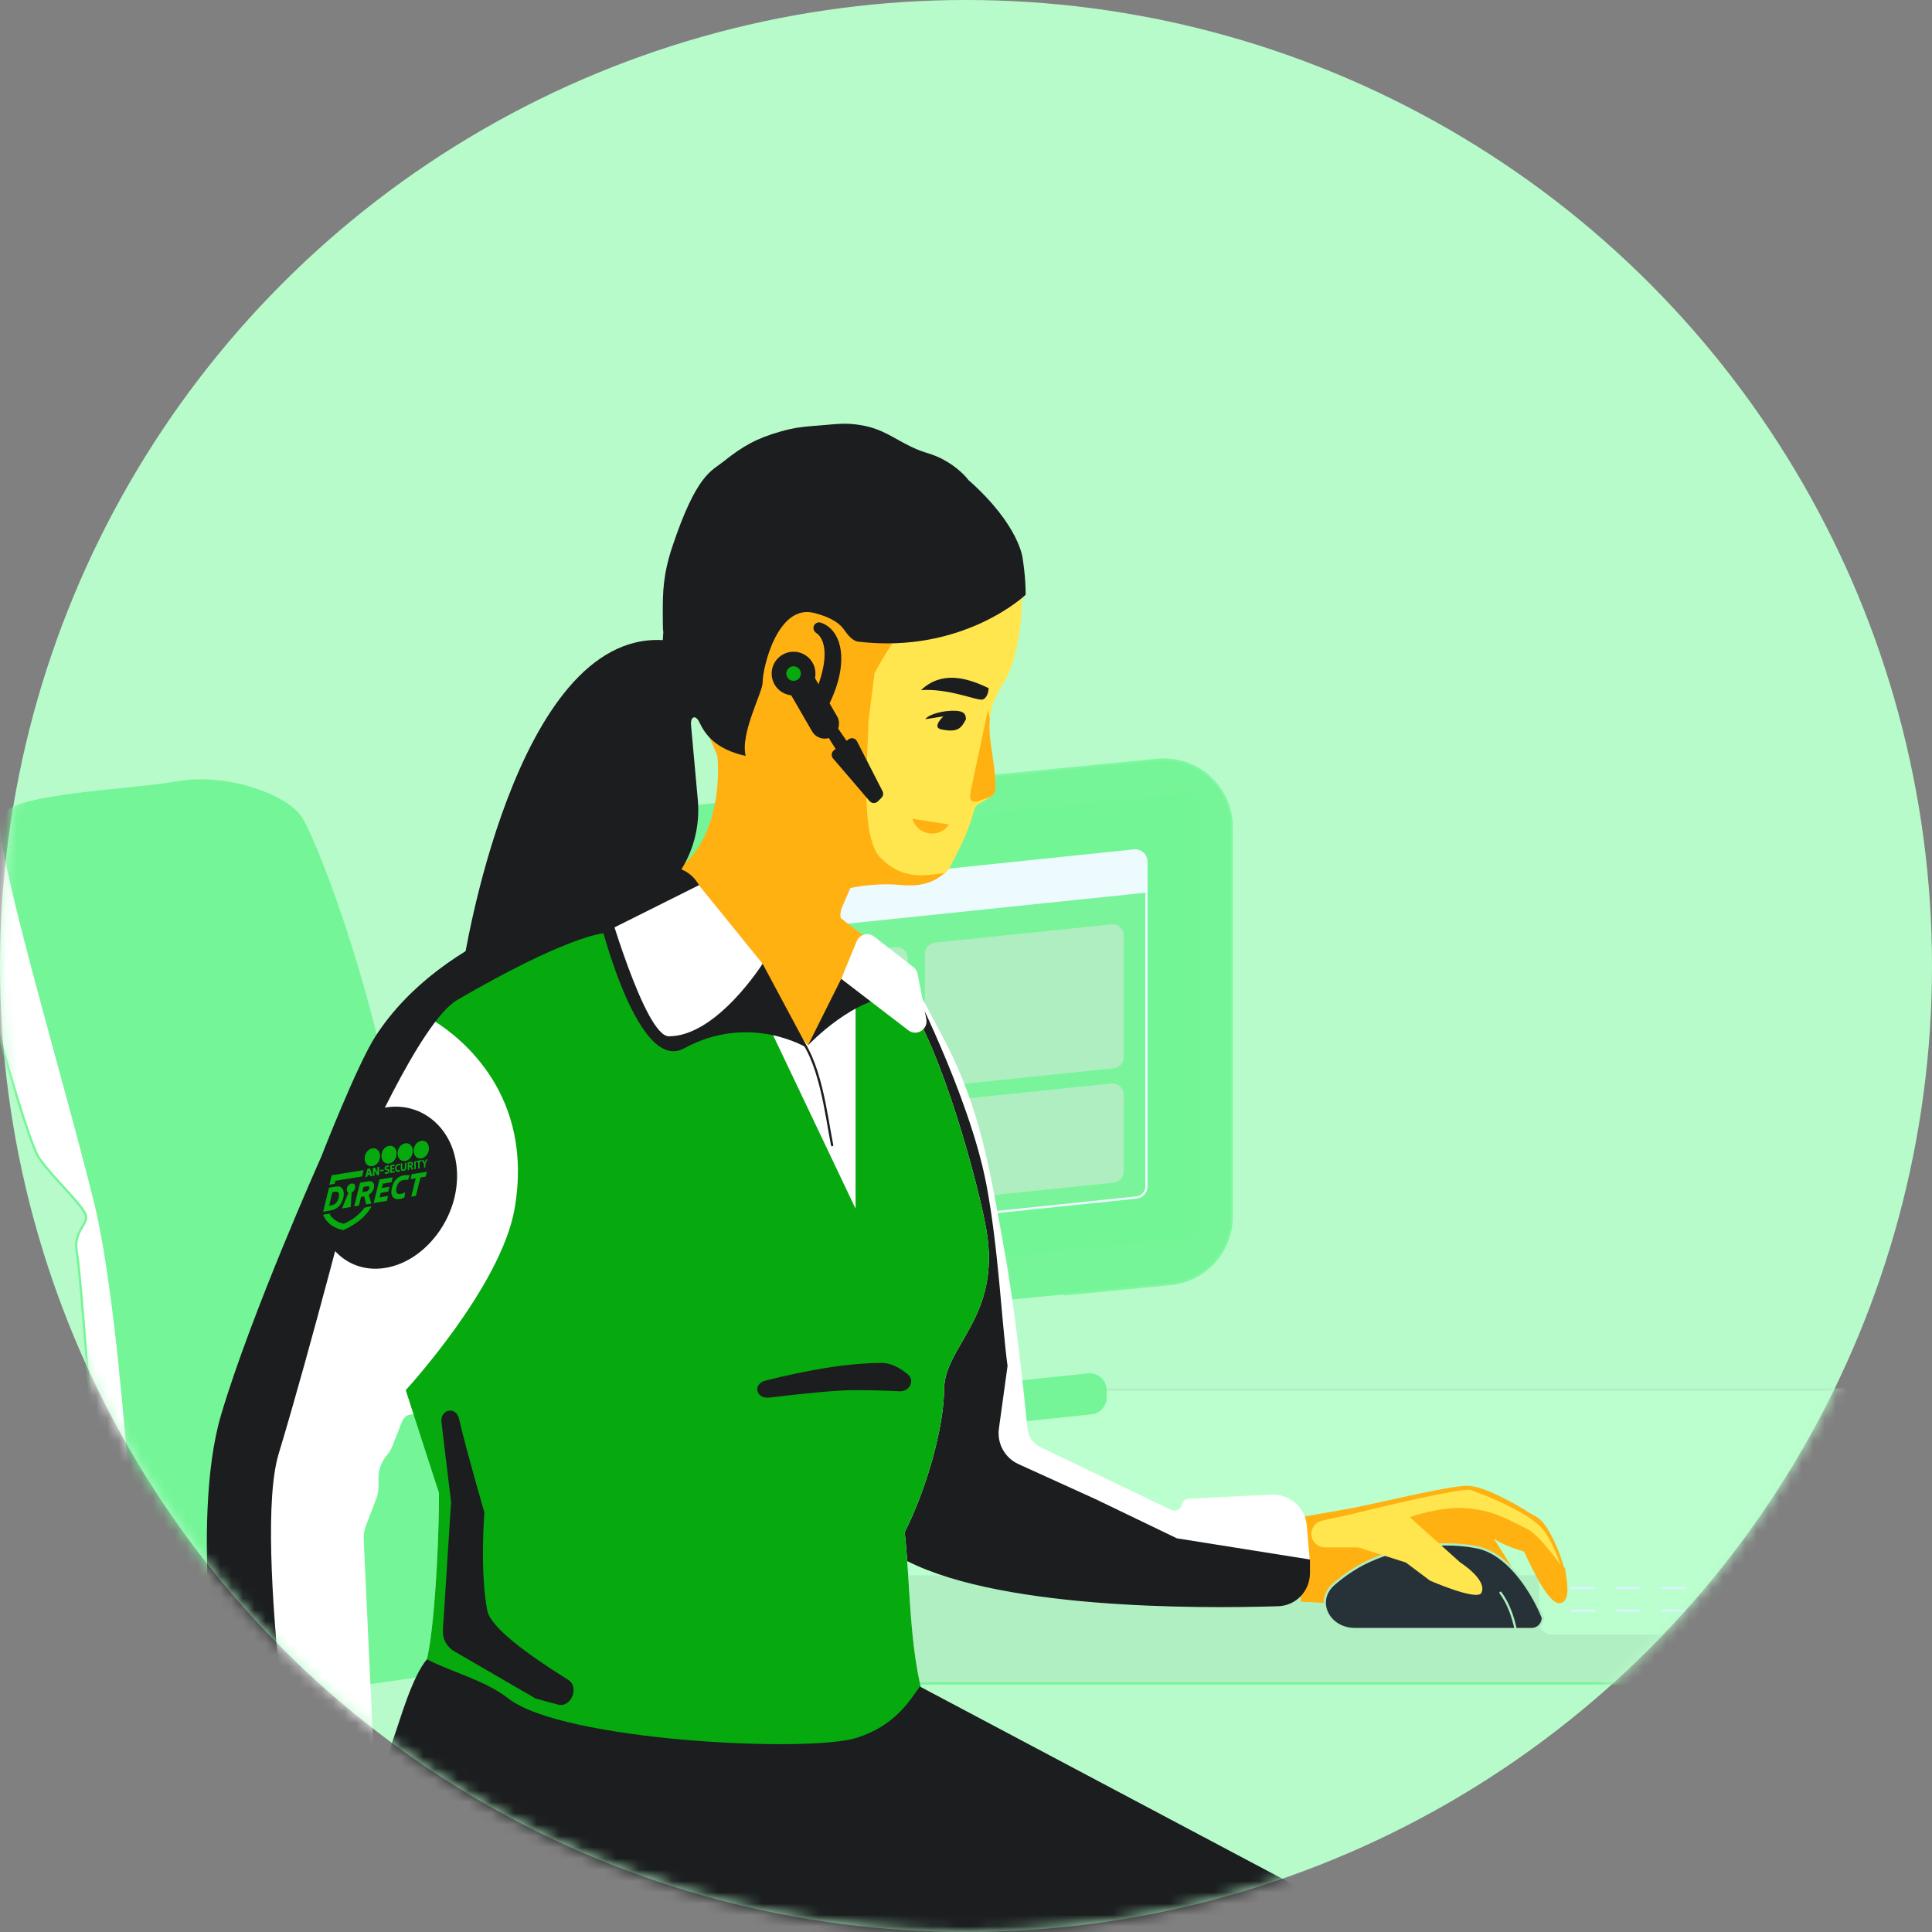 <?xml version="1.0" encoding="UTF-8"?> <svg xmlns="http://www.w3.org/2000/svg" width="171" height="171" viewBox="0 0 171 171" fill="none"><rect x="0" y="0" width="171" height="171" fill="#808080" stroke="none"/> <circle cx="85.5" cy="85.5" r="85.5" transform="matrix(-1 0 0 1 171 0)" fill="#B8FBCB"></circle> <mask id="mask0_764_1465" style="mask-type:alpha" maskUnits="userSpaceOnUse" x="0" y="0" width="171" height="171"> <circle cx="85.5" cy="85.5" r="85.5" transform="matrix(-1 0 0 1 171 0)" fill="#E9FFEF"></circle> </mask> <g mask="url(#mask0_764_1465)"> <rect x="-0.1" y="0.1" width="108.943" height="18.41" transform="matrix(-1 0 0 1 184.753 130.488)" fill="#B0EFC1" stroke="#75F598" stroke-width="0.2"></rect> <path d="M173.993 139.532H42.298C41.809 139.562 41.324 139.422 40.931 139.137C40.538 138.852 40.261 138.441 40.152 137.977C40.042 137.512 40.105 137.025 40.33 136.602C40.556 136.179 40.929 135.847 41.383 135.667L68.454 122.987C68.756 122.929 69.067 122.929 69.37 122.987H190.952C191.382 122.999 191.798 123.139 192.143 123.387C192.489 123.635 192.749 123.98 192.887 124.375C193.026 124.77 193.037 125.197 192.919 125.598C192.801 126 192.559 126.357 192.226 126.621L175.267 139.262C174.881 139.478 174.436 139.572 173.993 139.532Z" fill="#BBFFCE" stroke="#B0EFC1" stroke-width="0.2" stroke-linecap="round" stroke-linejoin="round"></path> <path d="M60.232 126.721C60.232 126.209 60.618 125.779 61.128 125.726L96.347 122.052C96.937 121.991 97.451 122.454 97.451 123.047V123.692C97.451 124.205 97.064 124.634 96.555 124.687L61.335 128.361C60.745 128.422 60.232 127.959 60.232 127.366V126.721Z" fill="#75F598" stroke="#75F598"></path> <path d="M70.542 125.515L76.932 115.809L83.619 114.896L78.21 122.427L86.134 123.751L82.044 127.721L70.542 125.515Z" fill="#75F598"></path> <path d="M109.019 73.227C109.019 69.682 105.963 66.91 102.435 67.255L55.085 71.886C52.012 72.187 49.669 74.77 49.669 77.858V112.304C49.669 115.849 52.725 118.621 56.253 118.276L103.603 113.645C106.676 113.344 109.019 110.761 109.019 107.673V73.227Z" fill="#75F598"></path> <path d="M94.181 114.566L103.603 113.645C106.676 113.344 109.019 110.761 109.019 107.673V89.863V73.227C109.019 69.682 105.963 66.91 102.435 67.255L94.181 68.062L79.344 69.514" stroke="#7EF7A0" stroke-width="0.2"></path> <path d="M106.001 71.238C106.001 70.646 105.49 70.184 104.901 70.243L53.083 75.481C52.573 75.533 52.184 75.963 52.184 76.476V113.79C52.184 114.382 52.696 114.844 53.285 114.785L105.102 109.547C105.613 109.495 106.001 109.065 106.001 108.552V71.238Z" fill="#71F595"></path> <path d="M12.639 151.502L9.904 151.502C9.495 143.991 7.191 112.766 6.825 110.999C6.415 109.055 7.706 108.499 7.615 107.664C7.524 106.828 4.766 104.371 3.474 102.524C2.183 100.677 -3.279 80.707 -3.321 77.052C-3.362 73.397 0.214 72.278 0.214 72.278L2.434 73.588L10.686 106.63L12.639 151.502Z" fill="white" stroke="#74F597" stroke-width="0.2" stroke-linecap="round" stroke-linejoin="round"></path> <path d="M34.705 98.588C36.743 110.594 42.225 144.301 43.004 147.507L12.738 151.8C12.525 145.582 11.068 117.252 8.44 106.488C5.536 94.741 -0.703 74.254 0.214 72.278C1.131 70.302 11.332 70.011 15.743 69.247C20.153 68.482 25.269 70.431 26.56 72.278C27.852 74.125 32.667 86.624 34.705 98.588Z" fill="#74F597" stroke="#74F597" stroke-width="0.2" stroke-linecap="round" stroke-linejoin="round"></path> <rect width="25.483" height="6.036" rx="1" transform="matrix(-1 0 0 1 161.816 138.535)" fill="#BBFFCE" stroke="#BBFFCE" stroke-width="0.2"></rect> <circle cx="1.677" cy="1.677" r="1.677" transform="matrix(-1 0 0 1 159.134 139.876)" fill="#D6F5FF"></circle> <path d="M153.098 140.547H138.344" stroke="#D6F5FF" stroke-width="0.2" stroke-linecap="round" stroke-dasharray="2 2"></path> <path d="M153.098 142.559H138.344" stroke="#D6F5FF" stroke-width="0.2" stroke-linecap="round" stroke-dasharray="2 2"></path> <path d="M59.21 80.454C59.21 79.942 59.597 79.513 60.106 79.46L100.371 75.276C100.961 75.215 101.474 75.678 101.474 76.271V104.998C101.474 105.51 101.087 105.94 100.578 105.993L60.313 110.176C59.723 110.237 59.21 109.775 59.21 109.181V80.454Z" fill="#79F49A" stroke="#EDFAFE" stroke-width="0.2"></path> <path d="M81.859 84.425C81.859 83.913 82.246 83.483 82.756 83.43L98.36 81.814C98.95 81.753 99.463 82.216 99.463 82.809V93.561C99.463 94.073 99.075 94.503 98.566 94.556L82.962 96.172C82.372 96.233 81.859 95.77 81.859 95.177V84.425Z" fill="#AFEEC0"></path> <path d="M81.859 98.508C81.859 97.996 82.246 97.566 82.756 97.513L98.36 95.897C98.95 95.836 99.463 96.299 99.463 96.892V103.683C99.463 104.196 99.075 104.625 98.566 104.678L82.962 106.294C82.372 106.355 81.859 105.892 81.859 105.299V98.508Z" fill="#AFEEC0"></path> <path d="M62.746 96.496C62.746 95.984 63.133 95.554 63.643 95.502L79.247 93.885C79.837 93.824 80.35 94.287 80.35 94.88V105.632C80.35 106.145 79.963 106.574 79.453 106.627L63.849 108.243C63.259 108.304 62.746 107.841 62.746 107.248V96.496Z" fill="#AFEEC0"></path> <path d="M62.746 86.437C62.746 85.924 63.133 85.495 63.643 85.442L79.247 83.826C79.837 83.765 80.35 84.228 80.35 84.821V91.612C80.35 92.124 79.963 92.554 79.453 92.607L63.849 94.223C63.259 94.284 62.746 93.821 62.746 93.228V86.437Z" fill="#AFEEC0"></path> <path d="M59.21 80.454C59.21 79.942 59.597 79.513 60.106 79.46L100.371 75.276C100.961 75.215 101.474 75.678 101.474 76.271V79.004L59.21 83.395V80.454Z" fill="#EDFAFE"></path> <path d="M90.493 51.188V51.188C90.96 46.028 84.23 42.932 78.228 40.095C72.225 37.257 63.614 42.158 60.483 47.06C57.977 50.981 62.805 63.696 64.284 68.167L61.787 80.212L73.53 83.692C73.53 82.746 74.723 78.533 74.723 78.533C74.723 78.533 77.209 77.383 78.47 77.803C79.273 78.071 83.317 78.437 84.091 76.733C84.894 75.127 85.711 73.711 86.233 71.647C86.428 70.873 88.106 70.805 88.106 69.773C88.106 66.162 86.597 63.946 88.666 60.733C90.493 57.895 90.493 53.251 90.493 51.188Z" fill="#FFE64E"></path> <path d="M87.5 60.907C85.447 59.907 83.291 59.407 81.519 61.082C84.053 60.907 86.594 62.09 87 61.907C87.507 61.677 87.5 60.907 87.5 60.907Z" fill="#1B1D1F"></path> <path d="M84.5 62.907C83.486 62.877 82.194 63.218 81.898 63.657L83.5 63.407C83.077 63.801 82.662 64.413 83.291 64.552C84.875 64.903 85.119 64.338 85.5 63.657C85.458 63.371 85.514 62.936 84.5 62.907Z" fill="#1B1D1F"></path> <path d="M80.736 72.464L84 72.981C83.187 74.177 81.371 73.991 80.816 72.656L80.736 72.464Z" fill="#FFB112"></path> <path d="M79.809 78.339C77.353 78.093 75.258 78.606 75.258 78.606L74.455 80.48C74.455 80.48 74.295 81.149 74.455 81.283C76.061 82.621 77.4 83.424 77.4 83.424L71.778 93.864L65.087 85.298C65.087 85.298 56.531 79.082 59.5 77.268C64.318 74.324 63.5 66.907 63.5 66.907L60.269 59.334L66.693 50.233H81.95L89.445 51.572C89.445 51.572 84.699 51.789 82.485 53.178C79.775 54.878 77.4 59.602 77.4 59.602L76.864 63.884C76.864 66.293 76.008 74.002 77.935 75.93C79.862 77.857 81.682 77.536 83.556 77.268C83.556 77.268 82.485 78.606 79.809 78.339Z" fill="#FFB112"></path> <path fill-rule="evenodd" clip-rule="evenodd" d="M87.728 70.496C87.951 70.313 88.106 70.088 88.106 69.773C88.106 68.633 87.956 67.633 87.815 66.696C87.654 65.622 87.505 64.631 87.61 63.612L87.449 62.814L85.965 69.773C85.965 69.773 85.756 70.635 85.965 70.844C86.182 71.061 86.574 70.926 86.715 70.868C86.722 70.865 86.73 70.862 86.737 70.859C86.765 70.847 86.793 70.835 86.822 70.824L87.728 70.496Z" fill="#FFB112"></path> <path d="M72.498 62.937C74.76 58.973 74.114 56.122 72.498 55.587C72.192 55.485 75.083 56.395 72.175 62.519L74.634 66.415L74.114 66.805L77.344 70.576L77.667 70.254L75.406 65.838L74.817 66.278L72.498 62.937Z" fill="#1B1D1F"></path> <path d="M72.498 62.937C74.76 58.973 74.114 56.122 72.498 55.587C72.192 55.485 75.083 56.395 72.175 62.519M72.498 62.937L75.406 67.127H75.083L72.175 62.519M72.498 62.937L72.175 62.519M75.406 65.838L74.114 66.805L77.344 70.576L77.667 70.254L75.406 65.838Z" stroke="#1B1D1F" stroke-linecap="round" stroke-linejoin="round"></path> <ellipse cx="1.938" cy="1.934" rx="1.938" ry="1.934" transform="matrix(-1 0 0 1 72.175 57.684)" fill="#1B1D1F"></ellipse> <rect width="2.583" height="6.45" rx="1.291" transform="matrix(-0.867 0.499 0.501 0.866 71.529 58.973)" fill="#1B1D1F"></rect> <ellipse cx="0.646" cy="0.645" rx="0.646" ry="0.645" transform="matrix(-1 0 0 1 70.883 58.973)" fill="#06A90E"></ellipse> <path d="M130.131 131.605C131.737 131.873 134.954 133.616 136.103 134.327C137.538 135.216 139.896 141.55 137.983 141.721C136.835 141.824 135.217 137.388 134.982 137.339C134.4 137.217 133.05 136.746 132.237 136.203L134.186 139.288C135.271 140.52 134.598 141.955 133.676 141.48C132.875 141.066 131.737 140.396 131.023 139.648L133.072 142.061C133.003 142.694 132.634 143.843 131.712 143.368C130.791 142.892 129.443 142.044 129.024 141.407L129.224 143.267C126.89 143.015 118.654 141.803 115.141 141.777L115.141 134.282L119.692 133.479L127.454 131.873L130.131 131.605Z" fill="#FFB112"></path> <path d="M81.415 87.975L77.291 117.419C77.291 117.419 77.806 129.903 80.612 137.226C81.401 139.287 102.025 141.509 102.025 141.509L114.606 140.892L115.944 138.297L115.66 135.022C115.52 133.414 114.133 132.205 112.521 132.285L105.216 132.65C104.913 132.665 104.66 132.884 104.601 133.18C104.517 133.603 104.056 133.833 103.668 133.646L92.073 128.081C91.439 127.777 91.012 127.167 90.943 126.467C90.661 123.616 89.862 115.954 88.909 110.727C87.637 103.743 86.853 98.277 83.556 91.99C82.465 89.909 81.415 87.975 81.415 87.975Z" fill="white"></path> <path d="M87.303 104.838C88.374 110.459 88.647 116.938 89.177 120.899L88.412 126.445C88.231 127.76 88.935 129.037 90.143 129.587L96.94 132.676L104.167 136.156L115.944 138.03V139.223C115.944 140.808 114.722 142.114 113.138 142.165C106.098 142.387 87.679 142.473 79.54 137.762C61.336 127.222 77.132 86.418 77.132 86.418C78.369 87.138 80.344 84.798 80.344 86.418C80.344 86.418 85.788 96.88 87.303 104.838Z" fill="#1B1D1F"></path> <path d="M87.304 108.853C86.624 104.911 83.288 92.525 80.076 88.243L75.728 85.031L71.511 92.525L65.289 85.031L54.648 78.874L51.97 79.945C47.955 81.372 42.495 85.084 39.925 86.369C37.355 87.654 31.984 95.827 29.486 100.555L21.188 126.52C19.648 134.014 20.593 136.691 21.188 142.045C21.991 149.272 23.062 163.994 23.062 163.994C23.062 163.994 29.754 164.529 33.501 164.529L32.192 136.249C32.173 135.834 32.24 135.421 32.389 135.033L33.301 132.661C33.433 132.317 33.501 131.952 33.501 131.584V130.784C33.501 130.103 33.733 129.442 34.158 128.91L34.288 128.748C34.476 128.513 34.628 128.251 34.738 127.971L35.586 125.813C35.99 124.785 37.516 125.074 37.516 126.178V126.52L38.855 132.141C38.855 137.227 38.346 146.007 37.516 147.666C36.713 149.272 63.683 157.57 73.051 157.034C80.546 156.606 81.058 153.555 82.217 151.681C80.438 147.104 80.612 140.439 80.076 135.62C82.217 131.338 83.556 125.984 83.556 123.04C83.556 119.088 88.642 116.616 87.304 108.853Z" fill="white"></path> <path d="M87.304 108.853C86.624 104.911 83.288 92.525 80.076 88.243L75.728 85.031V106.98L65.289 85.031L54.648 78.874L51.97 79.945C47.955 81.372 42.495 85.084 39.925 86.369C37.546 87.558 39.649 85.474 37.991 88.912C37.744 89.425 37.941 90.061 38.423 90.363C40.867 91.895 47.291 96.951 45.547 106.98C44.345 113.888 35.91 123.04 35.91 123.04L38.855 132.141C38.855 137.227 38.346 146.007 37.516 147.666C36.713 149.272 63.683 157.57 73.051 157.034C80.546 156.606 81.058 153.555 82.217 151.681C80.438 147.104 80.612 140.439 80.076 135.62C82.217 131.338 83.556 125.984 83.556 123.04C83.556 119.088 88.642 116.616 87.304 108.853Z" fill="#06A90E"></path> <path d="M79.541 88.243C75.794 87.975 71.511 92.525 71.511 92.525L74.723 86.101C74.723 86.101 81.098 88.354 79.541 88.243Z" fill="#1B1D1F"></path> <path d="M39.925 132.944L39.2 144.289C39.152 145.046 39.536 145.765 40.192 146.146L47.42 150.342L49.391 150.871C50.548 151.182 51.308 149.316 50.292 148.683C46.801 146.507 43.44 144.067 43.137 142.58C42.458 139.242 42.87 133.861 42.87 133.861C42.87 133.861 41.273 128.346 40.728 125.984C40.697 125.848 40.663 125.708 40.629 125.567C40.346 124.415 38.934 124.728 39.076 125.906L39.925 132.944Z" fill="#1B1D1F"></path> <path d="M67.496 85.298L71.511 92.793C71.511 92.793 66.425 89.581 60.536 92.793C56.222 95.146 52.773 80.212 52.773 80.212L67.496 85.298Z" fill="#1B1D1F"></path> <path d="M78.07 120.631C78.871 120.631 79.671 121.091 80.336 121.632C81.019 122.19 80.489 123.187 79.608 123.14C78.594 123.085 77.24 123.04 75.526 123.04C74.046 123.04 71.097 123.339 68.091 123.699C66.902 123.841 66.596 122.487 67.757 122.195C71.116 121.348 74.896 120.631 78.07 120.631Z" fill="#1B1D1F"></path> <path d="M59.198 91.722C63.443 91.722 67.496 85.298 67.496 85.298L61.5 77.906L53.576 79.409C53.576 79.409 57.057 91.722 59.198 91.722Z" fill="white"></path> <path d="M31.627 103.232C31.627 103.232 27.501 119.317 24.668 128.661C22.314 136.424 26.809 164.529 26.809 164.529H22.259L19.582 152.484C19.582 152.484 16.712 134.832 19.582 125.181C22.25 116.21 28.415 102.429 28.415 102.429C28.415 102.429 31.585 94.275 33.233 91.722C39.335 82.272 52.238 79.677 52.238 79.677L57.934 77.019C59.277 76.393 60.876 76.841 61.698 78.074L61.875 78.339L53.309 82.621C53.309 82.621 50.097 82.889 40.461 88.51C37.14 90.447 31.627 103.232 31.627 103.232Z" fill="#1B1D1F"></path> <path d="M80.398 91.193L74.455 86.636L75.828 83.302C76.08 82.691 76.845 82.487 77.367 82.893L80.85 85.602C81.041 85.751 81.172 85.965 81.218 86.203L81.988 90.21C82.162 91.113 81.127 91.752 80.398 91.193Z" fill="white"></path> <path d="M70.44 91.455C72.582 93.596 73.117 98.682 73.652 101.358" stroke="#1B1D1F" stroke-width="0.2" stroke-linecap="round" stroke-linejoin="round"></path> <path d="M75.794 153.822C79.22 152.752 80.522 150.521 81.414 149.272L117.5 168.407C89 182.907 36.018 164.85 35.375 163.994C34.572 162.923 33.38 157.837 34.84 153.822C35.424 152.216 36.446 148.469 37.784 146.863C40.015 148.023 42.894 148.695 45.011 150.343C49.83 154.09 71.511 155.161 75.794 153.822Z" fill="#1B1D1F"></path> <path d="M138.429 138.833C138.518 139.725 138.964 141.509 138.161 141.777C137.145 142.116 135.484 138.297 134.949 137.227" stroke="#FFB112" stroke-width="0.2" stroke-linecap="round" stroke-linejoin="round"></path> <path d="M134.949 133.747C133.611 132.944 131.202 131.605 129.863 131.605C128.235 131.605 121.565 133.212 119.156 133.747" stroke="#FFB112" stroke-width="0.2" stroke-linecap="round" stroke-linejoin="round"></path> <path d="M90.783 52.642C90.783 51.036 90.516 49.43 90.516 49.43C90.516 49.43 90.248 46.486 85.698 42.471C85.698 42.471 85.116 41.642 83.824 40.865C82.501 40.069 81.997 40.207 80.612 39.526C78.973 38.721 78.124 37.985 76.329 37.653C74.89 37.386 74.04 37.538 72.582 37.653C71.211 37.761 70.424 37.81 69.102 38.188C66.944 38.805 65.77 39.464 64.016 40.865C62.976 41.695 61.641 41.983 59.5 48.407C58.671 50.894 58.663 52.498 58.663 54.248C58.663 57.037 58.769 55.037 58.663 56.657C45.5 55.907 41 85.407 41 85.407L54.697 81.266C59.24 79.892 62.192 75.515 61.762 70.788L61.163 64.194C61.092 63.414 61.564 63.218 61.9 63.926C62.404 64.993 63.306 66.308 66 66.907C65.5 64.907 67.5 61.285 67.5 60.407C67.5 59.068 68.834 53.445 72.046 54.248C73.614 54.64 74.353 55.224 74.698 55.718C75.016 56.172 75.436 56.732 75.986 56.796C85.288 57.888 90.783 52.642 90.783 52.642Z" fill="#1B1D1F"></path> <path d="M130.737 136.951C133.699 137.549 135.85 141.358 136.555 143.188C136.555 143.739 136.113 144.186 135.561 144.186H119.926C117.589 144.186 116.313 141.703 118.087 140.182C118.708 139.65 119.402 139.137 120.159 138.697C122.804 137.162 127.035 136.202 130.737 136.951Z" fill="#263238" stroke="#AFEEC0" stroke-width="0.2" stroke-linejoin="round"></path> <path d="M134.146 144.186C133.968 143.383 133.611 142.045 132.808 140.974" stroke="#AFEEC0" stroke-width="0.2" stroke-linecap="round" stroke-linejoin="round"></path> <path d="M28.025 106.136C28.025 106.01 28.025 105.886 28.032 105.761C28.036 105.638 28.045 105.514 28.056 105.391C28.066 105.266 28.08 105.145 28.095 105.022C28.111 104.9 28.13 104.778 28.15 104.658C28.171 104.537 28.192 104.416 28.218 104.296C28.245 104.175 28.273 104.058 28.303 103.939C28.334 103.822 28.366 103.704 28.401 103.588C28.436 103.472 28.473 103.357 28.512 103.241C28.552 103.127 28.593 103.013 28.637 102.902C28.681 102.789 28.726 102.678 28.774 102.567C28.822 102.459 28.871 102.349 28.924 102.242C28.974 102.136 29.029 102.03 29.084 101.924C29.142 101.819 29.198 101.716 29.258 101.614C29.317 101.512 29.379 101.412 29.443 101.314C29.506 101.214 29.57 101.119 29.639 101.023C29.705 100.926 29.774 100.833 29.844 100.741C29.914 100.65 29.985 100.559 30.06 100.471C30.134 100.381 30.208 100.296 30.286 100.212C30.362 100.127 30.44 100.043 30.52 99.963C30.599 99.884 30.679 99.806 30.764 99.728C30.847 99.652 30.931 99.577 31.016 99.506C31.102 99.434 31.188 99.364 31.276 99.296C31.364 99.228 31.454 99.162 31.545 99.1C31.634 99.036 31.727 98.976 31.819 98.916C31.913 98.858 32.007 98.803 32.101 98.749C32.197 98.695 32.294 98.644 32.391 98.595C32.488 98.546 32.586 98.5 32.686 98.455C32.786 98.411 32.886 98.372 32.987 98.333C33.088 98.296 33.19 98.259 33.293 98.227C33.396 98.194 33.499 98.164 33.605 98.136C33.708 98.109 33.815 98.084 33.92 98.064C34.026 98.041 34.132 98.024 34.24 98.009C34.347 97.993 34.454 97.979 34.559 97.97C34.666 97.962 34.77 97.955 34.876 97.951C34.981 97.949 35.083 97.949 35.187 97.952C35.288 97.954 35.391 97.962 35.492 97.971C35.594 97.978 35.694 97.99 35.794 98.006C35.893 98.021 35.99 98.038 36.089 98.058C36.185 98.079 36.282 98.101 36.377 98.127C36.473 98.153 36.567 98.182 36.659 98.213C36.753 98.245 36.844 98.277 36.936 98.312C37.026 98.351 37.114 98.391 37.203 98.43C37.291 98.472 37.377 98.517 37.464 98.562C37.548 98.608 37.634 98.658 37.715 98.71C37.799 98.76 37.88 98.814 37.959 98.869C38.039 98.924 38.118 98.983 38.193 99.041C38.272 99.102 38.346 99.165 38.42 99.229C38.493 99.293 38.565 99.36 38.635 99.429C38.705 99.496 38.773 99.566 38.842 99.641C38.909 99.711 38.974 99.787 39.037 99.862C39.1 99.94 39.162 100.017 39.221 100.1C39.281 100.178 39.338 100.261 39.395 100.346C39.451 100.43 39.505 100.516 39.557 100.603C39.609 100.691 39.657 100.78 39.706 100.871C39.754 100.962 39.798 101.055 39.843 101.15C39.886 101.244 39.928 101.341 39.967 101.438C40.007 101.537 40.044 101.636 40.079 101.737C40.114 101.838 40.146 101.94 40.177 102.045C40.206 102.149 40.234 102.253 40.261 102.362C40.286 102.469 40.308 102.578 40.329 102.687C40.349 102.797 40.369 102.908 40.384 103.02C40.399 103.134 40.413 103.248 40.424 103.363C40.434 103.478 40.443 103.595 40.448 103.713C40.453 103.83 40.456 103.948 40.457 104.071C40.456 104.189 40.452 104.31 40.448 104.43C40.443 104.549 40.435 104.668 40.423 104.787C40.413 104.906 40.399 105.024 40.384 105.141C40.368 105.26 40.35 105.377 40.329 105.494C40.308 105.612 40.286 105.727 40.261 105.843C40.235 105.957 40.206 106.073 40.175 106.188C40.145 106.302 40.114 106.416 40.079 106.528C40.044 106.64 40.007 106.752 39.966 106.863C39.928 106.974 39.887 107.084 39.843 107.194C39.799 107.303 39.754 107.409 39.705 107.517C39.658 107.624 39.608 107.728 39.557 107.835C39.505 107.94 39.45 108.044 39.395 108.147C39.339 108.249 39.281 108.35 39.221 108.451C39.162 108.551 39.1 108.65 39.036 108.748C38.974 108.845 38.909 108.94 38.842 109.036C38.775 109.131 38.705 109.225 38.635 109.316C38.565 109.407 38.493 109.499 38.419 109.588C38.345 109.677 38.272 109.764 38.194 109.849C38.118 109.935 38.038 110.019 37.96 110.101C37.879 110.183 37.799 110.264 37.715 110.342C37.634 110.421 37.549 110.498 37.464 110.573C37.377 110.648 37.291 110.72 37.203 110.789C37.114 110.861 37.026 110.929 36.936 110.996C36.844 111.062 36.753 111.127 36.66 111.188C36.567 111.251 36.473 111.31 36.377 111.368C36.282 111.426 36.185 111.48 36.088 111.532C35.99 111.586 35.892 111.636 35.794 111.683C35.694 111.731 35.594 111.775 35.493 111.819C35.392 111.862 35.29 111.901 35.185 111.939C35.084 111.975 34.981 112.009 34.875 112.042C34.771 112.074 34.666 112.103 34.56 112.129C34.454 112.153 34.346 112.178 34.24 112.199C34.133 112.218 34.025 112.234 33.92 112.249C33.815 112.263 33.708 112.273 33.605 112.28C33.499 112.289 33.396 112.292 33.293 112.294C33.19 112.295 33.088 112.292 32.987 112.288C32.886 112.283 32.786 112.277 32.686 112.266C32.586 112.254 32.488 112.241 32.391 112.226C32.294 112.208 32.197 112.19 32.103 112.168C32.007 112.146 31.913 112.121 31.82 112.091C31.727 112.065 31.634 112.034 31.545 112.002C31.454 111.968 31.364 111.933 31.277 111.894C31.187 111.856 31.102 111.815 31.016 111.771C30.931 111.727 30.847 111.68 30.764 111.631C30.68 111.582 30.599 111.53 30.52 111.476C30.439 111.423 30.361 111.365 30.286 111.307C30.208 111.249 30.132 111.187 30.06 111.123C29.986 111.058 29.913 110.992 29.845 110.925C29.774 110.856 29.704 110.785 29.639 110.712C29.571 110.638 29.507 110.563 29.442 110.484C29.379 110.407 29.319 110.328 29.258 110.245C29.199 110.164 29.142 110.08 29.085 109.994C29.029 109.908 28.974 109.82 28.923 109.73C28.871 109.639 28.822 109.547 28.773 109.453C28.726 109.358 28.681 109.264 28.635 109.166C28.592 109.068 28.552 108.968 28.512 108.866C28.473 108.766 28.436 108.662 28.401 108.558C28.366 108.453 28.334 108.346 28.303 108.238C28.272 108.131 28.245 108.021 28.219 107.91C28.192 107.798 28.17 107.685 28.15 107.571C28.13 107.457 28.111 107.341 28.095 107.225C28.079 107.108 28.066 106.989 28.055 106.869C28.045 106.75 28.037 106.629 28.031 106.506C28.025 106.384 28.025 106.26 28.025 106.136Z" fill="#1B1D1F"></path> <path d="M32.957 101.654C33.155 101.624 33.323 101.685 33.442 101.805C33.561 101.929 33.631 102.112 33.629 102.325C33.631 102.54 33.559 102.745 33.439 102.904C33.319 103.063 33.151 103.177 32.956 103.207C32.762 103.238 32.594 103.179 32.474 103.056C32.353 102.935 32.283 102.752 32.283 102.535C32.283 102.32 32.351 102.116 32.47 101.955C32.59 101.797 32.759 101.685 32.957 101.654Z" fill="#06A90E"></path> <path fill-rule="evenodd" clip-rule="evenodd" d="M32.957 101.654C33.155 101.624 33.323 101.685 33.442 101.805C33.561 101.929 33.631 102.112 33.629 102.325C33.631 102.54 33.559 102.745 33.439 102.904C33.319 103.063 33.151 103.177 32.956 103.207C32.762 103.238 32.594 103.179 32.474 103.056C32.353 102.935 32.283 102.752 32.283 102.535C32.283 102.32 32.351 102.116 32.47 101.955C32.59 101.797 32.759 101.685 32.957 101.654Z" fill="#06A90E"></path> <path d="M34.435 101.428C34.629 101.396 34.794 101.457 34.912 101.578C35.028 101.701 35.097 101.884 35.096 102.096C35.097 102.31 35.027 102.513 34.909 102.671C34.791 102.83 34.625 102.943 34.433 102.973C34.243 103.003 34.077 102.942 33.96 102.821C33.842 102.699 33.772 102.516 33.772 102.304C33.773 102.09 33.841 101.885 33.958 101.727C34.073 101.568 34.24 101.457 34.435 101.428Z" fill="#06A90E"></path> <path fill-rule="evenodd" clip-rule="evenodd" d="M34.435 101.428C34.629 101.396 34.794 101.457 34.912 101.578C35.028 101.701 35.097 101.884 35.096 102.096C35.097 102.31 35.027 102.513 34.909 102.671C34.791 102.83 34.625 102.943 34.433 102.973C34.243 103.003 34.077 102.942 33.96 102.821C33.842 102.699 33.772 102.516 33.772 102.304C33.773 102.09 33.841 101.885 33.958 101.727C34.073 101.568 34.24 101.457 34.435 101.428Z" fill="#06A90E"></path> <path d="M35.862 101.208C36.057 101.177 36.223 101.238 36.34 101.357C36.455 101.479 36.525 101.661 36.523 101.872C36.525 102.084 36.455 102.288 36.337 102.445C36.219 102.603 36.053 102.714 35.863 102.746C35.672 102.776 35.506 102.717 35.389 102.596C35.27 102.475 35.2 102.294 35.2 102.079C35.2 101.868 35.269 101.663 35.385 101.506C35.502 101.35 35.668 101.237 35.862 101.208Z" fill="#06A90E"></path> <path fill-rule="evenodd" clip-rule="evenodd" d="M35.862 101.208C36.057 101.177 36.223 101.238 36.34 101.357C36.455 101.479 36.525 101.661 36.523 101.872C36.525 102.084 36.455 102.288 36.337 102.445C36.219 102.603 36.053 102.714 35.863 102.746C35.672 102.776 35.506 102.717 35.389 102.596C35.27 102.475 35.2 102.294 35.2 102.079C35.2 101.868 35.269 101.663 35.385 101.506C35.502 101.35 35.668 101.237 35.862 101.208Z" fill="#06A90E"></path> <path d="M37.291 100.987C37.485 100.955 37.651 101.014 37.768 101.135C37.885 101.255 37.954 101.436 37.954 101.646C37.954 101.858 37.884 102.059 37.766 102.217C37.647 102.374 37.48 102.487 37.291 102.518C37.099 102.548 36.935 102.489 36.816 102.369C36.698 102.249 36.629 102.068 36.628 101.857C36.629 101.645 36.696 101.442 36.813 101.285C36.931 101.128 37.096 101.017 37.291 100.987Z" fill="#06A90E"></path> <path fill-rule="evenodd" clip-rule="evenodd" d="M37.291 100.987C37.485 100.955 37.651 101.014 37.768 101.135C37.885 101.255 37.954 101.436 37.954 101.646C37.954 101.858 37.884 102.059 37.766 102.217C37.647 102.374 37.48 102.487 37.291 102.518C37.099 102.548 36.935 102.489 36.816 102.369C36.698 102.249 36.629 102.068 36.628 101.857C36.629 101.645 36.696 101.442 36.813 101.285C36.931 101.128 37.096 101.017 37.291 100.987Z" fill="#06A90E"></path> <path fill-rule="evenodd" clip-rule="evenodd" d="M32.641 103.599L32.644 103.598L32.704 103.831L32.579 103.852L32.641 103.599ZM32.527 103.446C32.527 103.446 32.478 103.632 32.427 103.817C32.376 104.002 32.328 104.19 32.328 104.19L32.505 104.159L32.54 104.013L32.743 103.98L32.779 104.117L32.959 104.088C32.959 104.088 32.908 103.918 32.857 103.748C32.807 103.58 32.757 103.41 32.757 103.41L32.527 103.446ZM32.993 104.082L33.158 104.055L33.145 103.62L33.149 103.619L33.382 104.019L33.564 103.99C33.564 103.99 33.564 103.813 33.564 103.636C33.564 103.458 33.563 103.283 33.563 103.283L33.399 103.307L33.411 103.745L33.407 103.746L33.176 103.342L32.993 103.372C32.993 103.372 32.993 103.549 32.993 103.726C32.993 103.902 32.993 104.082 32.993 104.082ZM34.421 103.296C34.395 103.292 34.335 103.286 34.281 103.296C34.221 103.306 34.167 103.329 34.162 103.379C34.159 103.414 34.172 103.429 34.2 103.44C34.261 103.461 34.347 103.463 34.394 103.487C34.444 103.515 34.479 103.557 34.475 103.645C34.47 103.791 34.367 103.86 34.252 103.883C34.169 103.897 34.096 103.893 34.037 103.873L34.067 103.736C34.102 103.746 34.178 103.762 34.251 103.743C34.3 103.737 34.344 103.713 34.347 103.663C34.349 103.643 34.343 103.624 34.322 103.613C34.269 103.583 34.186 103.587 34.119 103.557C34.072 103.534 34.031 103.498 34.032 103.411C34.033 103.254 34.148 103.184 34.265 103.163C34.329 103.152 34.399 103.152 34.449 103.164L34.421 103.296ZM34.93 103.063L34.546 103.123C34.546 103.123 34.547 103.3 34.547 103.477C34.547 103.653 34.547 103.831 34.547 103.831L34.93 103.768V103.635L34.677 103.676V103.52L34.891 103.484L34.892 103.353L34.676 103.388L34.677 103.235L34.93 103.194V103.063ZM35.395 103.546C35.36 103.565 35.321 103.575 35.283 103.58C35.152 103.602 35.097 103.521 35.097 103.386C35.097 103.251 35.15 103.154 35.284 103.134C35.321 103.128 35.36 103.126 35.397 103.135L35.424 103.004C35.377 102.995 35.329 102.995 35.278 103.004C35.082 103.036 34.968 103.191 34.968 103.405C34.968 103.622 35.083 103.744 35.278 103.714C35.329 103.707 35.379 103.693 35.428 103.665L35.395 103.546ZM35.475 102.976L35.475 103.425C35.477 103.599 35.577 103.668 35.721 103.645C35.865 103.621 35.965 103.521 35.965 103.346V102.898L35.834 102.919V103.367C35.834 103.459 35.8 103.501 35.72 103.513C35.642 103.526 35.605 103.497 35.604 103.404L35.605 102.955L35.475 102.976ZM36.445 103.232C36.513 103.188 36.56 103.104 36.56 103.017C36.558 102.883 36.465 102.817 36.355 102.835L36.083 102.879C36.083 102.879 36.083 103.054 36.083 103.229C36.081 103.404 36.083 103.58 36.083 103.58L36.213 103.559V103.295L36.317 103.278L36.441 103.522L36.591 103.496L36.445 103.232ZM36.213 103.165V102.991L36.354 102.969C36.398 102.962 36.43 102.989 36.43 103.039C36.43 103.092 36.399 103.134 36.354 103.142L36.213 103.165ZM33.65 103.688L33.955 103.639V103.506L33.651 103.554L33.65 103.688ZM36.669 103.485L36.799 103.464C36.799 103.464 36.799 103.289 36.799 103.114C36.799 102.938 36.799 102.764 36.799 102.764L36.669 102.785C36.669 102.785 36.669 102.96 36.668 103.134C36.669 103.31 36.669 103.485 36.669 103.485ZM36.853 102.886L37.013 102.86V103.43L37.142 103.408V102.839L37.299 102.813L37.301 102.683L36.853 102.755V102.886ZM37.316 102.681L37.524 103.03L37.524 103.346L37.653 103.325L37.653 103.009L37.852 102.594L37.711 102.617L37.589 102.9L37.458 102.658L37.316 102.681Z" fill="#06A90E"></path> <path fill-rule="evenodd" clip-rule="evenodd" d="M29.157 107.414C29.217 107.536 29.294 107.646 29.382 107.745C29.471 107.844 29.57 107.93 29.68 108.004C29.79 108.078 29.906 108.14 30.03 108.192C30.153 108.244 30.282 108.283 30.412 108.313C30.504 108.275 30.593 108.235 30.681 108.192C30.768 108.151 30.854 108.105 30.938 108.058C31.023 108.01 31.105 107.959 31.187 107.906C31.268 107.852 31.347 107.796 31.426 107.736C31.581 107.618 31.728 107.488 31.871 107.345C31.943 107.273 32.011 107.198 32.08 107.121C32.149 107.043 32.214 106.962 32.279 106.877C32.279 106.877 32.431 106.851 32.583 106.825C32.733 106.799 32.886 106.773 32.886 106.773C32.82 106.896 32.747 107.012 32.668 107.128C32.589 107.24 32.504 107.349 32.413 107.453C32.324 107.557 32.227 107.658 32.126 107.753C32.027 107.847 31.923 107.938 31.815 108.026C31.706 108.111 31.595 108.194 31.48 108.273C31.366 108.352 31.249 108.426 31.13 108.496C31.009 108.567 30.889 108.633 30.767 108.697C30.644 108.759 30.521 108.818 30.399 108.875C30.3 108.856 30.203 108.834 30.108 108.808C30.012 108.781 29.919 108.75 29.829 108.714C29.738 108.677 29.65 108.636 29.565 108.592C29.482 108.546 29.398 108.495 29.322 108.44C29.244 108.384 29.17 108.322 29.1 108.255C29.029 108.189 28.965 108.116 28.904 108.04C28.843 107.962 28.787 107.88 28.736 107.792C28.686 107.702 28.642 107.608 28.603 107.508C28.603 107.508 28.74 107.484 28.88 107.46C29.018 107.437 29.157 107.414 29.157 107.414ZM32.044 104.131C32.044 104.131 31.896 104.155 31.674 104.191C31.565 104.209 31.436 104.23 31.298 104.25C31.16 104.274 31.012 104.298 30.865 104.322C30.718 104.346 30.57 104.37 30.432 104.392C30.294 104.414 30.164 104.435 30.054 104.453C29.833 104.49 29.685 104.513 29.685 104.513L29.622 104.78L29.156 104.857C29.156 104.857 29.205 104.648 29.256 104.439C29.306 104.23 29.357 104.02 29.357 104.02C29.357 104.02 29.533 103.992 29.798 103.95C29.93 103.929 30.085 103.904 30.249 103.877C30.415 103.851 30.592 103.823 30.769 103.794C30.945 103.766 31.122 103.738 31.287 103.71C31.451 103.684 31.607 103.66 31.74 103.638C32.003 103.597 32.18 103.568 32.18 103.568L32.044 104.131Z" fill="#06A90E"></path> <path fill-rule="evenodd" clip-rule="evenodd" d="M31.123 105.547C31.123 105.547 31.119 105.627 31.111 105.748C31.103 105.867 31.092 106.028 31.082 106.189C31.071 106.348 31.06 106.51 31.053 106.63C31.044 106.751 31.041 106.832 31.041 106.832C31.041 106.832 30.848 106.865 30.656 106.897C30.463 106.93 30.271 106.963 30.271 106.963C30.271 106.963 30.307 106.876 30.359 106.744C30.414 106.614 30.485 106.439 30.556 106.266C30.628 106.091 30.698 105.917 30.752 105.787C30.807 105.656 30.842 105.569 30.842 105.569C30.708 105.512 30.665 105.338 30.702 105.178C30.747 104.978 30.909 104.785 31.123 104.755C31.384 104.717 31.475 104.926 31.432 105.138C31.4 105.301 31.286 105.461 31.123 105.547ZM34.69 105.118C34.734 104.937 34.793 104.784 34.864 104.655C34.935 104.524 35.018 104.417 35.111 104.331C35.201 104.244 35.305 104.177 35.412 104.126C35.52 104.076 35.636 104.042 35.756 104.021C35.904 103.995 36.112 103.994 36.254 104.028L36.118 104.439C35.984 104.41 35.807 104.419 35.672 104.45C35.537 104.48 35.419 104.547 35.321 104.653C35.224 104.759 35.148 104.905 35.101 105.097C35.045 105.328 35.058 105.481 35.117 105.573C35.176 105.665 35.281 105.696 35.41 105.68C35.551 105.663 35.715 105.608 35.863 105.533L35.795 105.991C35.636 106.07 35.479 106.119 35.335 106.136C35.214 106.15 35.101 106.141 35.002 106.106C34.905 106.073 34.821 106.015 34.76 105.933C34.698 105.849 34.657 105.739 34.644 105.604C34.63 105.469 34.643 105.307 34.69 105.118ZM29.662 105.478L29.421 105.518C29.421 105.518 29.347 105.816 29.275 106.116C29.203 106.415 29.131 106.715 29.131 106.715L29.355 106.674C29.537 106.646 29.673 106.559 29.775 106.434C29.877 106.309 29.944 106.147 29.982 105.964C30.016 105.8 30.015 105.665 29.967 105.579C29.917 105.492 29.82 105.452 29.662 105.478ZM29.116 105.129C29.116 105.129 29.275 105.102 29.438 105.074C29.598 105.049 29.76 105.023 29.76 105.023C29.893 105.001 30.008 105.012 30.103 105.051C30.198 105.091 30.273 105.158 30.327 105.246C30.382 105.335 30.415 105.444 30.427 105.57C30.438 105.695 30.426 105.835 30.393 105.985C30.35 106.169 30.292 106.327 30.217 106.463C30.143 106.6 30.054 106.712 29.954 106.806C29.852 106.899 29.742 106.971 29.621 107.026C29.5 107.082 29.371 107.119 29.234 107.141C29.234 107.141 29.078 107.17 28.918 107.196C28.762 107.223 28.603 107.249 28.603 107.249C28.603 107.249 28.633 107.118 28.682 106.917C28.707 106.819 28.734 106.702 28.764 106.578C28.795 106.454 28.827 106.321 28.859 106.188C28.89 106.056 28.923 105.924 28.954 105.8C28.983 105.675 29.012 105.559 29.036 105.46C29.083 105.26 29.116 105.129 29.116 105.129ZM32.638 105.754C32.638 105.754 32.695 105.946 32.752 106.136C32.81 106.328 32.867 106.519 32.867 106.519L32.403 106.599C32.403 106.599 32.361 106.422 32.32 106.243C32.28 106.067 32.239 105.891 32.239 105.891L31.955 105.937C31.955 105.937 31.908 106.13 31.861 106.321C31.813 106.513 31.768 106.708 31.768 106.708L31.352 106.779C31.352 106.779 31.383 106.646 31.431 106.45C31.456 106.351 31.484 106.236 31.513 106.113C31.543 105.989 31.576 105.859 31.608 105.727C31.64 105.595 31.672 105.465 31.702 105.341C31.731 105.218 31.76 105.103 31.785 105.006C31.832 104.809 31.865 104.678 31.865 104.678C31.865 104.678 32.059 104.646 32.252 104.614C32.447 104.582 32.641 104.551 32.641 104.551C32.809 104.522 32.95 104.573 33.032 104.681C33.115 104.794 33.143 104.965 33.084 105.181C33.049 105.304 32.992 105.414 32.915 105.51C32.837 105.607 32.743 105.689 32.638 105.754ZM32.171 105.054L32.06 105.513L32.426 105.452C32.547 105.432 32.655 105.317 32.69 105.175C32.726 105.028 32.653 104.974 32.536 104.993L32.171 105.054ZM34.759 104.205L34.65 104.636C34.65 104.636 34.462 104.666 34.274 104.697C34.084 104.729 33.896 104.761 33.896 104.761L33.801 105.149C33.801 105.149 33.967 105.121 34.133 105.093C34.298 105.064 34.465 105.038 34.465 105.038L34.358 105.469C34.358 105.469 34.192 105.497 34.025 105.525C33.86 105.554 33.694 105.581 33.694 105.581L33.596 105.979C33.596 105.979 33.785 105.947 33.974 105.914C34.162 105.881 34.35 105.85 34.35 105.85L34.244 106.286C34.244 106.286 34.169 106.298 34.061 106.318C33.952 106.336 33.805 106.361 33.658 106.386C33.511 106.411 33.366 106.437 33.255 106.455C33.146 106.474 33.072 106.487 33.072 106.487C33.072 106.487 33.105 106.356 33.154 106.159C33.177 106.061 33.205 105.947 33.236 105.824C33.264 105.701 33.297 105.571 33.33 105.44C33.362 105.309 33.394 105.178 33.424 105.057C33.454 104.934 33.483 104.82 33.506 104.722C33.555 104.524 33.587 104.396 33.587 104.396C33.587 104.396 33.66 104.384 33.769 104.366C33.88 104.348 34.026 104.324 34.172 104.3C34.319 104.276 34.465 104.251 34.575 104.234C34.685 104.216 34.759 104.205 34.759 104.205ZM36.8 104.29L36.332 104.367L36.441 103.928C36.441 103.928 36.525 103.913 36.651 103.892C36.778 103.873 36.945 103.846 37.116 103.818C37.283 103.791 37.452 103.762 37.578 103.742C37.705 103.72 37.788 103.707 37.788 103.707L37.68 104.144L37.215 104.221C37.215 104.221 37.19 104.322 37.152 104.475C37.115 104.628 37.064 104.83 37.013 105.034C36.963 105.237 36.912 105.441 36.874 105.593C36.836 105.746 36.81 105.848 36.81 105.848L36.395 105.918C36.395 105.918 36.42 105.815 36.458 105.664C36.495 105.511 36.546 105.308 36.597 105.103C36.647 104.901 36.698 104.697 36.735 104.544C36.774 104.39 36.8 104.29 36.8 104.29Z" fill="#06A90E"></path> <path d="M131.122 140.974C131.666 139.82 129.248 138.297 129.248 138.297L124.778 134.282C124.778 134.282 127.445 133.344 129.596 133.479C131.979 133.629 133.081 134.285 135.217 135.353C136.287 135.888 138.161 138.565 138.161 138.565C138.161 138.565 137.402 136.369 136.555 135.353C135.217 133.747 130.934 132.141 130.131 131.873C129.623 131.704 124.382 132.839 120.762 133.747C119.6 134.038 118.049 134.375 117.025 134.592C116.415 134.721 116.004 135.295 116.081 135.914C116.156 136.511 116.664 136.959 117.265 136.959L120.227 136.959L124.43 138.297L126.571 139.903C126.571 139.903 130.762 141.736 131.122 140.974Z" fill="#FFE64E"></path> </g> </svg> 